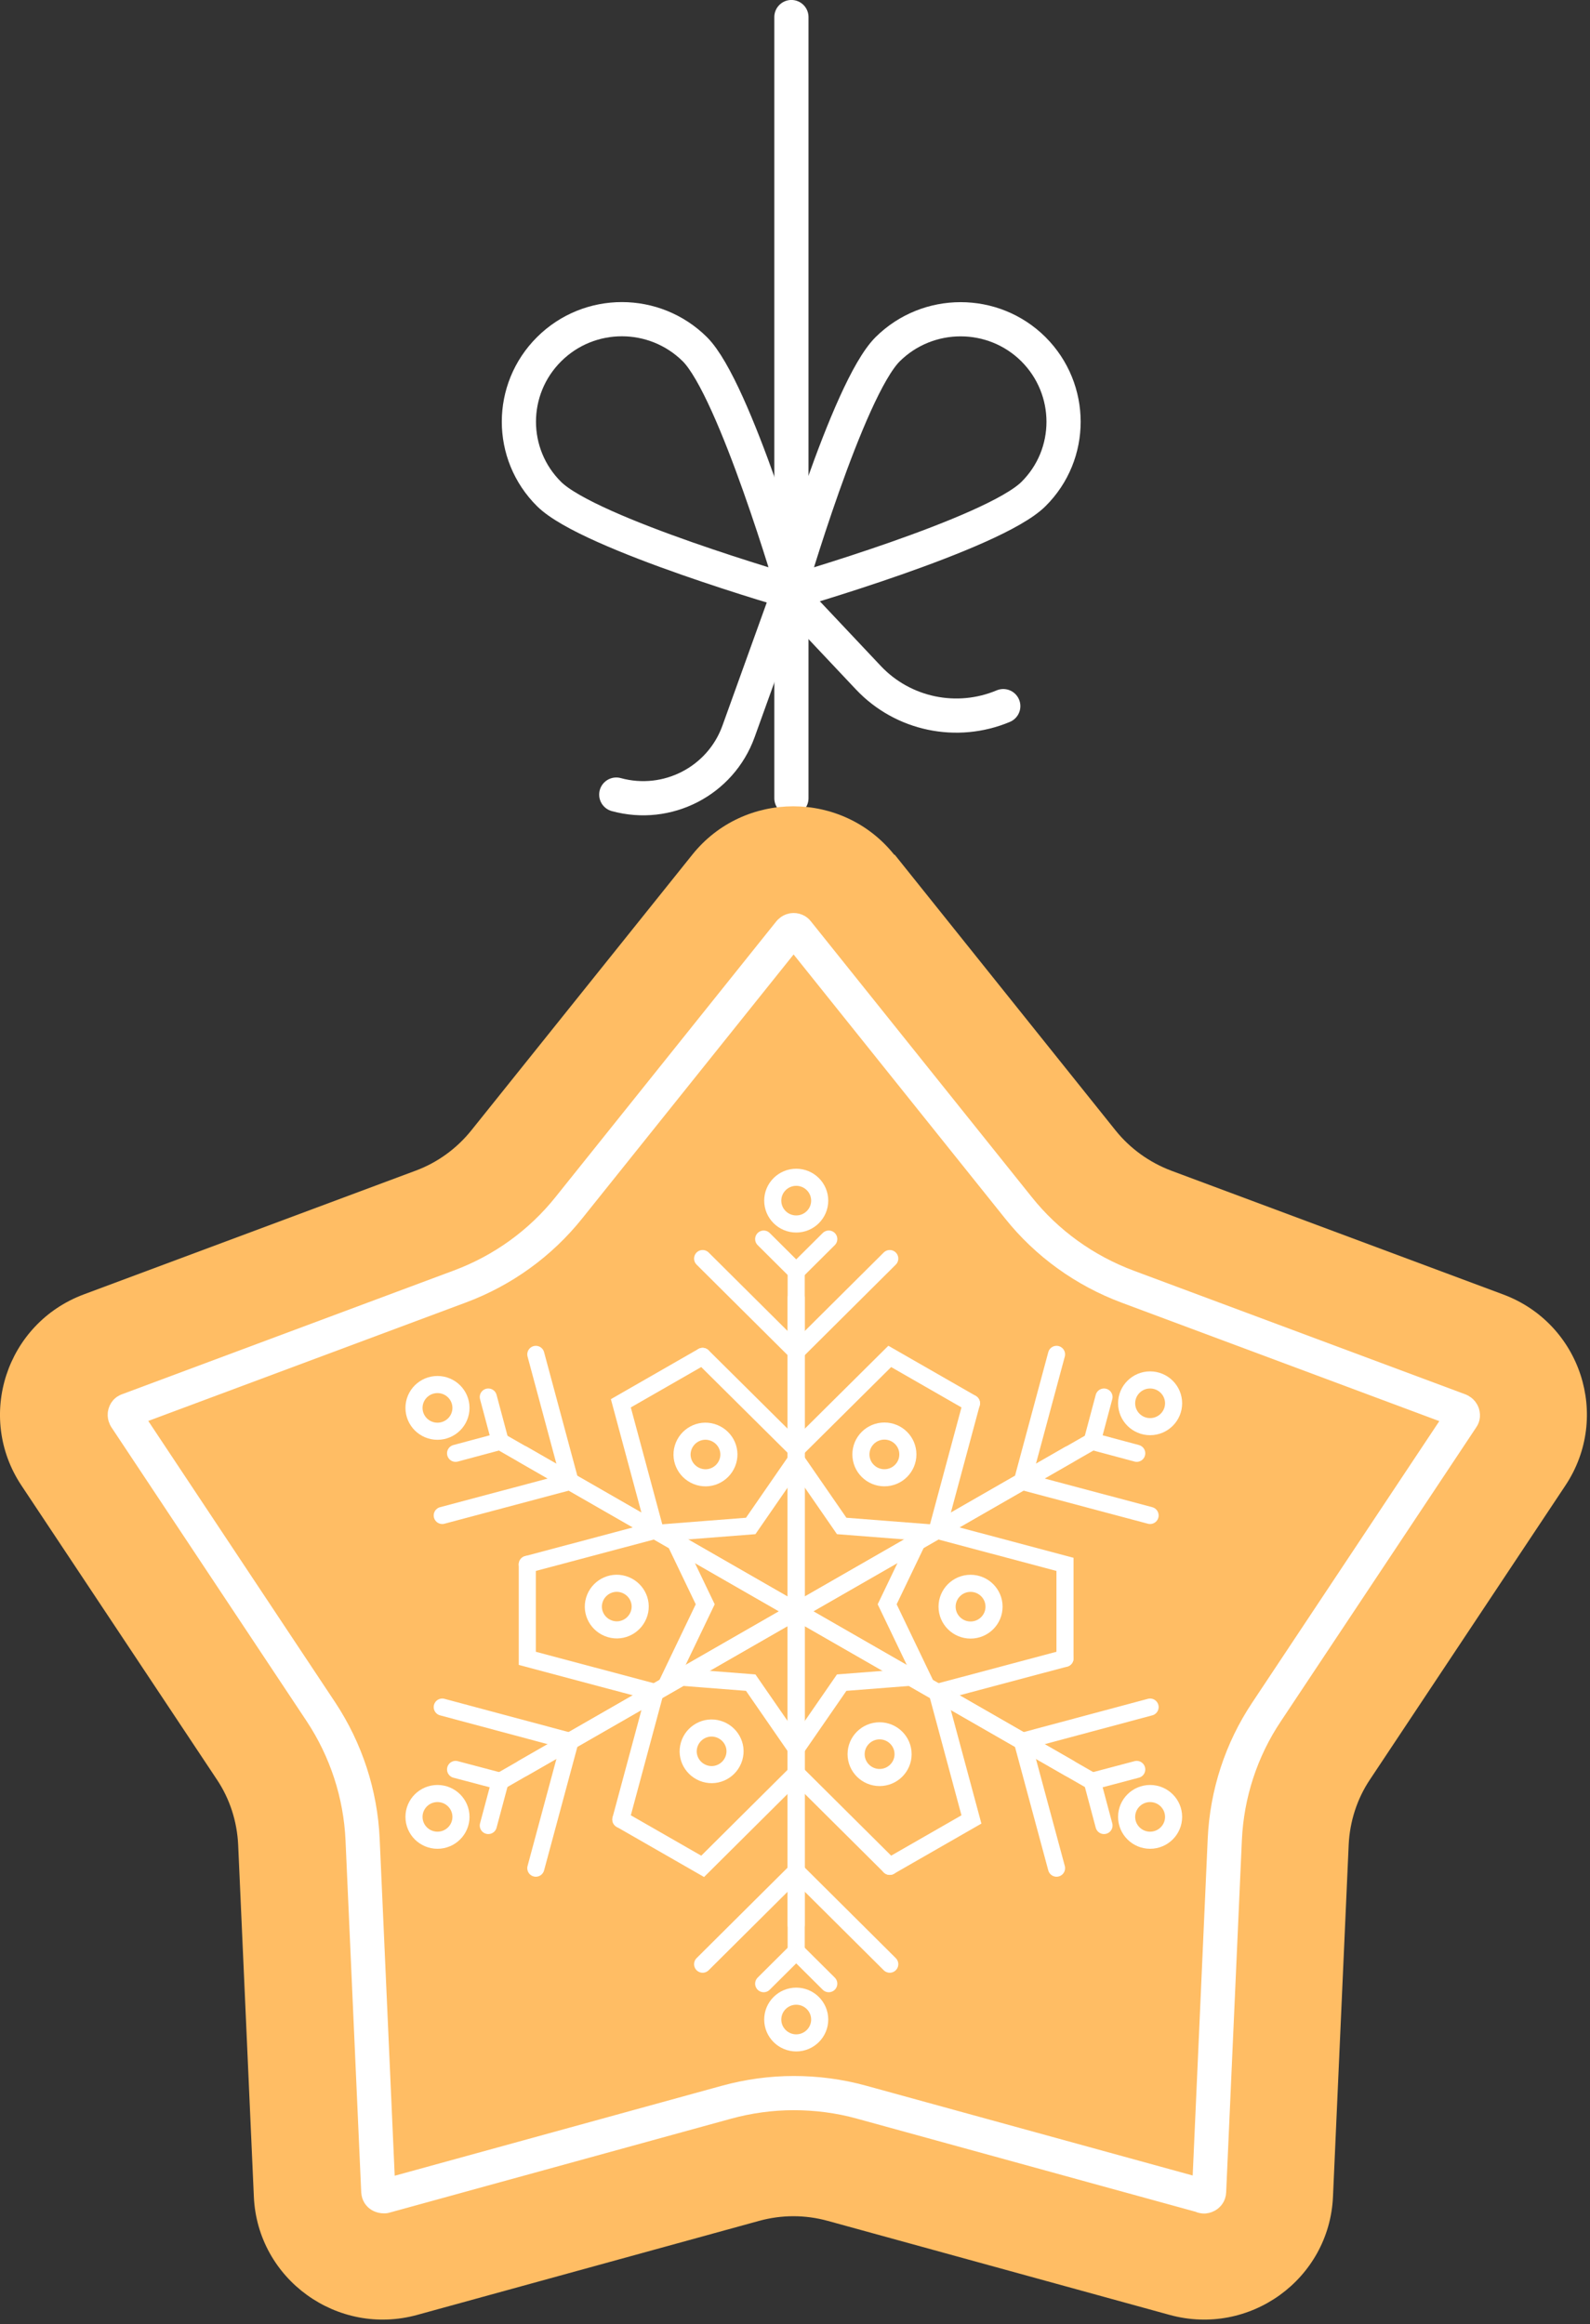 <?xml version="1.0" encoding="UTF-8"?> <svg xmlns="http://www.w3.org/2000/svg" viewBox="0 0 93.016 135.92" fill="none"><rect x="0" y="0" width="93.016" height="135.92" fill="#333333" stroke="none"/> <path d="M46.298 46.685V0.998" stroke="white" stroke-width="2" stroke-miterlimit="10" stroke-linecap="round"></path> <path d="M52.343 49.987L65.259 66.109C66.113 67.173 67.238 67.98 68.515 68.464L87.931 75.702C92.474 77.39 94.259 82.843 91.577 86.876L80.143 104.074C79.386 105.203 78.964 106.526 78.899 107.881L77.98 128.477C77.763 133.295 73.101 136.672 68.417 135.381L48.427 129.885C47.108 129.52 45.723 129.52 44.403 129.885L24.413 135.381C19.74 136.672 15.067 133.295 14.851 128.477L13.932 107.881C13.867 106.526 13.445 105.203 12.688 104.074L1.254 86.876C-1.418 82.854 0.356 77.401 4.899 75.702L24.316 68.464C25.593 67.991 26.717 67.173 27.572 66.109L40.498 49.987C43.516 46.212 49.293 46.212 52.311 49.987H52.343Z" fill="#FFBD64"></path> <path d="M70.375 128.433L50.385 122.938C49.098 122.583 47.768 122.411 46.437 122.411C45.107 122.411 43.776 122.594 42.489 122.948L22.499 128.444C22.499 128.444 22.466 128.444 22.456 128.444C22.337 128.444 22.142 128.39 22.131 128.175L21.212 107.58C21.093 104.923 20.249 102.342 18.778 100.116L7.344 82.908C7.344 82.908 7.269 82.789 7.312 82.66C7.355 82.521 7.431 82.499 7.485 82.478L26.901 75.239C29.411 74.304 31.618 72.712 33.284 70.626L46.199 54.504C46.199 54.504 46.286 54.396 46.426 54.396C46.567 54.396 46.621 54.461 46.653 54.504L59.58 70.636C61.246 72.723 63.463 74.314 65.973 75.25L85.389 82.488C85.389 82.488 85.519 82.542 85.562 82.671C85.606 82.811 85.562 82.875 85.53 82.919L74.096 100.116C72.614 102.331 71.771 104.912 71.651 107.58L70.732 128.175C70.721 128.433 70.451 128.455 70.451 128.455C70.429 128.455 70.397 128.455 70.364 128.444L70.375 128.433Z" stroke="white" stroke-width="2" stroke-linecap="round" stroke-linejoin="round"></path> <path d="M29.159 104.235L62.551 85.059" stroke="white" stroke-miterlimit="10" stroke-linecap="round"></path> <path d="M25.872 99.836L33.346 101.837L31.346 109.257" stroke="white" stroke-miterlimit="10" stroke-linecap="round"></path> <path d="M36.32 106.408L38.321 98.976L30.847 96.986V91.49" stroke="white" stroke-miterlimit="10" stroke-linecap="round"></path> <path d="M26.652 103.482L29.259 104.171L28.566 106.762" stroke="white" stroke-miterlimit="10" stroke-linecap="round"></path> <path d="M63.99 84.241L30.597 103.407" stroke="white" stroke-miterlimit="10" stroke-linecap="round"></path> <path d="M61.808 79.208L59.807 86.64L67.281 88.629" stroke="white" stroke-miterlimit="10" stroke-linecap="round"></path> <path d="M56.829 82.069L54.828 89.5L62.303 91.49V96.986" stroke="white" stroke-miterlimit="10" stroke-linecap="round"></path> <path d="M64.585 81.703L63.893 84.295L66.499 84.994" stroke="white" stroke-miterlimit="10" stroke-linecap="round"></path> <path d="M46.578 114.237V75.896" stroke="white" stroke-miterlimit="10" stroke-linecap="round"></path> <path d="M41.104 114.872L46.578 109.43L52.051 114.872" stroke="white" stroke-miterlimit="10" stroke-linecap="round"></path> <path d="M52.053 109.15L46.579 103.708L41.106 109.15L36.324 106.408" stroke="white" stroke-miterlimit="10" stroke-linecap="round"></path> <path d="M44.676 116.012L46.579 114.119L48.483 116.012" stroke="white" stroke-miterlimit="10" stroke-linecap="round"></path> <path d="M46.578 74.239V112.581" stroke="white" stroke-miterlimit="10" stroke-linecap="round"></path> <path d="M41.104 73.605L46.578 79.047L52.051 73.605" stroke="white" stroke-miterlimit="10" stroke-linecap="round"></path> <path d="M41.104 79.327L46.578 84.758L52.051 79.327L56.832 82.069" stroke="white" stroke-miterlimit="10" stroke-linecap="round"></path> <path d="M44.676 72.465L46.579 74.358L48.483 72.465" stroke="white" stroke-miterlimit="10" stroke-linecap="round"></path> <path d="M63.99 104.235L30.597 85.059" stroke="white" stroke-miterlimit="10" stroke-linecap="round"></path> <path d="M61.808 109.257L59.807 101.837L67.281 99.836" stroke="white" stroke-miterlimit="10" stroke-linecap="round"></path> <path d="M62.303 96.986L54.828 98.976L56.829 106.407L52.048 109.15" stroke="white" stroke-miterlimit="10" stroke-linecap="round"></path> <path d="M64.585 106.762L63.893 104.171L66.499 103.482" stroke="white" stroke-miterlimit="10" stroke-linecap="round"></path> <path d="M29.159 84.241L62.551 103.407" stroke="white" stroke-miterlimit="10" stroke-linecap="round"></path> <path d="M25.872 88.629L33.346 86.64L31.346 79.208" stroke="white" stroke-miterlimit="10" stroke-linecap="round"></path> <path d="M30.847 91.49L38.321 89.501L36.32 82.069L41.101 79.327" stroke="white" stroke-miterlimit="10" stroke-linecap="round"></path> <path d="M26.652 84.994L29.259 84.295L28.566 81.703" stroke="white" stroke-miterlimit="10" stroke-linecap="round"></path> <path d="M46.578 85.392L49.239 89.243L53.923 89.608L51.9 93.824L53.923 98.04L49.239 98.406L46.578 102.256L43.917 98.406L39.233 98.04L41.256 93.824L39.233 89.608L43.917 89.243L46.578 85.392Z" stroke="white" stroke-miterlimit="10" stroke-linecap="round"></path> <path d="M47.953 70.217C47.953 70.97 47.337 71.583 46.58 71.583C45.822 71.583 45.206 70.97 45.206 70.217C45.206 69.464 45.822 68.851 46.58 68.851C47.337 68.851 47.953 69.464 47.953 70.217Z" stroke="white" stroke-miterlimit="10" stroke-linecap="round"></path> <path d="M25.593 83.704C26.351 83.704 26.967 83.092 26.967 82.338C26.967 81.584 26.351 80.972 25.593 80.972C24.834 80.972 24.219 81.584 24.219 82.338C24.219 83.092 24.834 83.704 25.593 83.704Z" stroke="white" stroke-miterlimit="10" stroke-linecap="round"></path> <path d="M25.593 107.623C26.351 107.623 26.967 107.011 26.967 106.257C26.967 105.503 26.351 104.891 25.593 104.891C24.834 104.891 24.219 105.503 24.219 106.257C24.219 107.011 24.834 107.623 25.593 107.623Z" stroke="white" stroke-miterlimit="10" stroke-linecap="round"></path> <path d="M51.738 86.425C52.496 86.425 53.111 85.813 53.111 85.059C53.111 84.304 52.496 83.693 51.738 83.693C50.979 83.693 50.364 84.304 50.364 85.059C50.364 85.813 50.979 86.425 51.738 86.425Z" stroke="white" stroke-miterlimit="10" stroke-linecap="round"></path> <path d="M58.152 93.964C58.152 94.717 57.536 95.33 56.779 95.33C56.022 95.33 55.405 94.717 55.405 93.964C55.405 93.211 56.022 92.598 56.779 92.598C57.536 92.598 58.152 93.211 58.152 93.964Z" stroke="white" stroke-miterlimit="10" stroke-linecap="round"></path> <path d="M52.831 102.59C52.831 103.342 52.214 103.955 51.457 103.955C50.7 103.955 50.083 103.342 50.083 102.59C50.083 101.837 50.7 101.224 51.457 101.224C52.214 101.224 52.831 101.837 52.831 102.59Z" stroke="white" stroke-miterlimit="10" stroke-linecap="round"></path> <path d="M42.013 101.116C42.738 101.331 43.16 102.084 42.944 102.804C42.727 103.525 41.97 103.945 41.245 103.729C40.521 103.514 40.099 102.762 40.315 102.041C40.531 101.32 41.289 100.901 42.013 101.116Z" stroke="white" stroke-miterlimit="10" stroke-linecap="round"></path> <path d="M36.465 92.652C37.19 92.867 37.612 93.62 37.396 94.34C37.179 95.061 36.422 95.48 35.698 95.265C34.973 95.05 34.551 94.297 34.767 93.577C34.984 92.856 35.741 92.437 36.465 92.652Z" stroke="white" stroke-miterlimit="10" stroke-linecap="round"></path> <path d="M41.655 83.758C42.379 83.973 42.801 84.726 42.585 85.446C42.368 86.167 41.611 86.586 40.887 86.371C40.162 86.156 39.74 85.403 39.956 84.683C40.173 83.962 40.93 83.542 41.655 83.758Z" stroke="white" stroke-miterlimit="10" stroke-linecap="round"></path> <path d="M47.953 118.109C47.953 118.862 47.337 119.475 46.58 119.475C45.822 119.475 45.206 118.862 45.206 118.109C45.206 117.356 45.822 116.743 46.58 116.743C47.337 116.743 47.953 117.356 47.953 118.109Z" stroke="white" stroke-miterlimit="10" stroke-linecap="round"></path> <path d="M68.656 106.257C68.656 107.01 68.039 107.623 67.282 107.623C66.525 107.623 65.908 107.01 65.908 106.257C65.908 105.504 66.525 104.891 67.282 104.891C68.039 104.891 68.656 105.504 68.656 106.257Z" stroke="white" stroke-miterlimit="10" stroke-linecap="round"></path> <path d="M68.656 82.069C68.656 82.822 68.039 83.435 67.282 83.435C66.525 83.435 65.908 82.822 65.908 82.069C65.908 81.316 66.525 80.703 67.282 80.703C68.039 80.703 68.656 81.316 68.656 82.069Z" stroke="white" stroke-miterlimit="10" stroke-linecap="round"></path> <path d="M40.648 20.422C42.995 22.766 46.457 34.672 46.457 34.672C46.457 34.672 34.482 31.23 32.124 28.896C29.766 26.563 29.766 22.766 32.124 20.422C34.482 18.077 38.29 18.088 40.648 20.422Z" stroke="white" stroke-width="2" stroke-miterlimit="10" stroke-linecap="round"></path> <path d="M51.931 20.422C49.573 22.766 46.122 34.672 46.122 34.672C46.122 34.672 58.097 31.23 60.455 28.897C62.813 26.563 62.802 22.766 60.455 20.422C58.107 18.088 54.289 18.088 51.931 20.422Z" stroke="white" stroke-width="2" stroke-miterlimit="10" stroke-linecap="round"></path> <path d="M58.692 41.297C55.977 42.437 52.829 41.781 50.806 39.641L46.122 34.672L43.202 42.781C42.153 45.685 39.037 47.288 36.052 46.47" stroke="white" stroke-width="2" stroke-miterlimit="10" stroke-linecap="round"></path> </svg> 